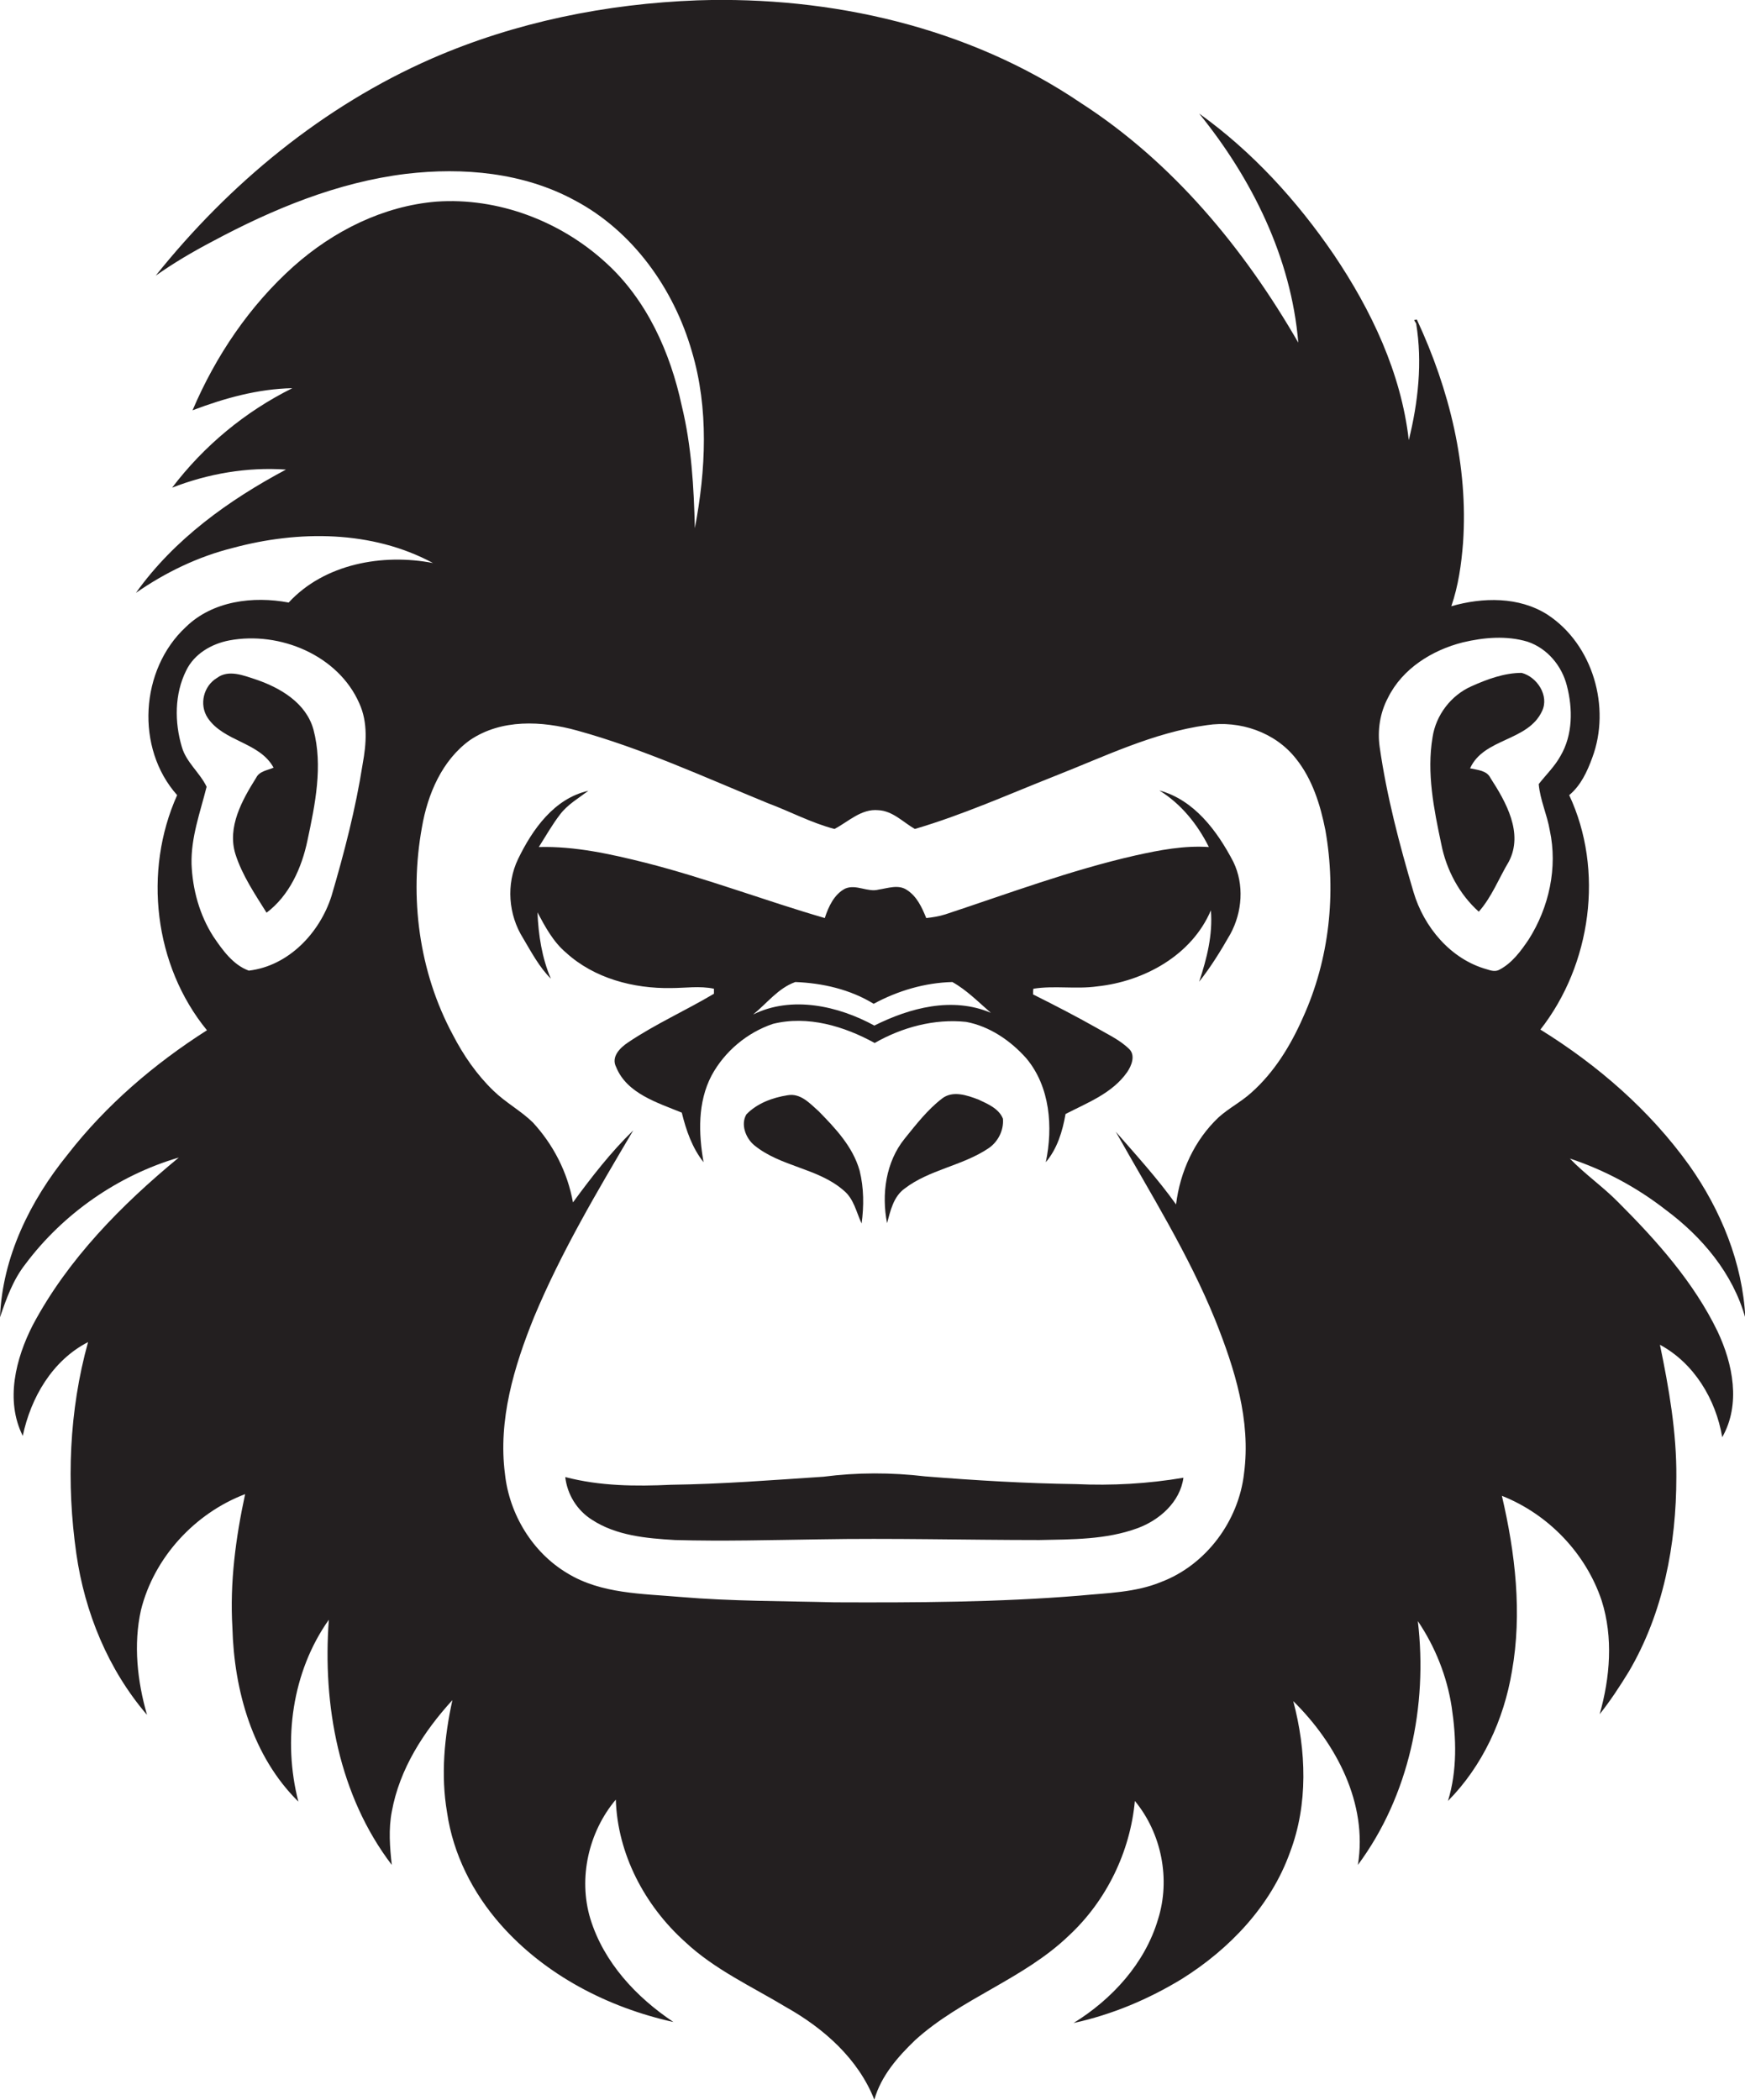 <?xml version="1.0" encoding="utf-8"?>
<!-- Generator: Adobe Illustrator 19.2.0, SVG Export Plug-In . SVG Version: 6.00 Build 0)  -->
<svg version="1.1" id="Layer_1" xmlns="http://www.w3.org/2000/svg" xmlns:xlink="http://www.w3.org/1999/xlink" x="0px" y="0px"
	 viewBox="0 0 521.1 627" enable-background="new 0 0 521.1 627" xml:space="preserve">
<g>
	<path fill="#231F20" d="M483.3,359c-4.6-4.7-10-8.4-14.5-13.1c10.3,3.4,20,8.6,28.6,15.3c10.9,8.1,20.1,19,23.8,32.3
		c-0.8-16.4-7.3-32.2-16.7-45.5c-11.8-16.5-27.4-30-44.5-40.6c15.2-19.4,19.1-47.6,8.6-70c3.5-2.9,5.4-7.1,6.9-11.2
		c5.6-15,0.2-33.8-13.4-42.7c-8.5-5.4-19.3-5.2-28.7-2.5c2.1-6.1,3-12.5,3.5-18.9c1.6-23-4.1-45.9-13.8-66.7c-0.2,0-0.6,0.1-0.8,0.2
		l0.6,1c1.9,11.6,0.6,23.5-2.2,34.8c-2.3-20.1-11.2-38.8-22.4-55.4c-11-16.1-24.3-30.7-40.2-42.1c15.8,19.5,27.5,43.1,29.6,68.4
		c-16.2-28.1-37.5-53.9-65-71.6C289.3,8.1,248.2-1.2,208.3,0.1c-27.2,1-54.4,6.5-79.4,17.4C96.5,31.7,68.5,54.8,46.5,82.3
		c5.4-3.8,11-7.1,16.9-10.2c18.1-9.7,37.4-17.7,57.9-20.2c17-2,35-0.4,50.3,7.9c17.4,9.2,29.6,26.4,35,45.1
		c5.1,17.1,4.2,35.4,0.9,52.8c-0.3-12.3-1-24.6-3.9-36.5c-3.4-15.9-10.4-31.6-22.6-42.7c-13.6-12.5-32.3-19.6-50.7-18.3
		c-15.9,1.3-30.8,8.8-42.6,19.3c-13.2,11.8-23.3,26.8-30.2,43c9.5-3.6,19.5-6.4,29.8-6.6c-14.1,7-26.4,17.2-35.9,29.7
		c10.8-4.2,22.4-6.2,34-5.4c-17.1,9.1-33.4,20.8-44.8,36.8c8.8-6.1,18.5-10.8,28.9-13.4c19.6-5.3,41.6-5.3,59.8,4.5
		c-15-2.9-32.4,0.2-43.1,11.8c-10.6-2-22.7-0.5-30.7,7.3c-13.7,12.7-15.1,36.2-2.6,50.2c-10.2,22.7-6.9,50.9,8.9,70.2
		c-15.7,10-30.1,22.3-41.6,37.1C9,358.5,0.7,375.3,0,393.3c1.9-5.6,3.9-11.2,7.6-15.9c11.3-15.1,27.7-26.5,45.8-31.8
		c-17.1,14.1-33.1,30.3-43.6,50c-5.1,10-8.3,22.5-3,33.1c2.4-11.4,8.8-22.5,19.5-28c-5.7,20.5-6.5,42.2-3.5,63.2
		c2.5,17.5,9.5,34.6,21.1,48.1c-2.9-10.1-4.1-21-1.8-31.3c3.9-15.7,16.1-28.9,31.1-34.6c-2.8,13-4.6,26.4-3.8,39.8
		c0.5,18.8,6,38.5,19.7,52c-4.7-18.2-1.9-38.8,9.1-54.3c-1.9,25.5,3,52.5,18.8,73.2c-0.6-5.3-1-10.7,0-15.9
		c2.3-12.7,9.5-23.9,18.1-33.3c-2.4,10.9-3.5,22.4-1.6,33.5c1.8,12.5,7.7,24.1,16,33.5c13.3,15.1,32.1,24.8,51.6,29.1
		c-11.1-7.4-20.8-17.8-24.8-30.8c-3.7-12.2-0.5-26,7.6-35.6c0.5,16.2,8.6,31.6,20.6,42.4c8.8,8.3,20,13.4,30.3,19.6
		c11.2,6.3,21.5,15.4,26.3,27.6c2-7.1,7-12.8,12.2-17.8c13.8-12.5,32.4-18.2,45.9-31.2c11.2-10.4,18.3-25,19.7-40.2
		c8,9.7,10.7,23.4,6.9,35.4c-3.9,13.1-13.7,23.8-25.2,30.9c11.5-2.5,22.4-7.1,32.4-13.2c14.2-8.9,26.5-21.8,32.2-37.7
		c5.5-14.4,4.9-30.5,1-45.2c12.8,12.6,22.3,30.5,19.3,48.9c15.3-20.6,20.9-47.5,17.9-72.8c5.2,7.7,8.7,16.5,10.1,25.6
		c1.4,9.3,1.7,19-1.1,28.1c10.3-10.4,16.7-24.3,19.1-38.7c3.1-17.4,1-35.3-3-52.4c13.9,5.5,25.1,17.2,29.8,31.3
		c3.5,11,2.5,23-0.6,33.9c3.2-4,6-8.3,8.7-12.7c10.3-17.5,14.2-38,14.2-58.1c0.1-13.3-2.2-26.5-4.9-39.5
		c10.2,5.5,16.7,16.3,18.6,27.6c5.6-9.8,3.2-21.9-1.4-31.6C505.8,382.8,494.7,370.4,483.3,359z M108.3,228.1
		c-2.1,13.4-5.5,26.5-9.3,39.4c-3.5,11-12.8,20.9-24.7,22.3c-4.7-1.7-7.9-6.2-10.6-10.2c-4.1-6.4-6.2-14-6.5-21.6
		c-0.2-8,2.6-15.5,4.5-23.1c-2-4.2-6.1-7.3-7.4-11.9c-2.2-7.4-2.2-15.8,1.3-22.8c2.4-5,7.6-8,12.9-9c15-2.8,32.5,4.4,38.8,18.8
		C109.9,215.7,109.4,222.1,108.3,228.1z M389.1,303.8c-3.7,8.4-8.6,16.4-15.5,22.5c-3,2.7-6.7,4.6-9.7,7.3
		c-7.2,6.8-11.5,16.2-12.7,26c-5.5-7.7-11.8-14.6-18-21.7c10.4,18.5,21.7,36.5,29.7,56.2c5.8,14.5,10.7,30,8.6,45.8
		c-1.6,14.2-11.3,27.3-24.7,32.4c-7.7,3.2-16.2,3.3-24.4,4.1c-24.3,2-48.8,2.1-73.2,2c-15.3-0.4-30.7-0.3-46-1.6
		c-11.4-1-23.7-0.9-33.8-7.1c-10.4-6.2-17.3-17.6-18.6-29.6c-2.1-16.1,2.7-32.1,8.7-46.9c8.1-19.4,18.9-37.6,29.6-55.7
		c-6.7,6.5-12.5,14-18,21.5c-1.6-9-5.9-17.3-12-23.9c-3.6-3.5-8.1-5.9-11.7-9.4c-5-4.8-9-10.6-12.2-16.8c-10.1-18.8-13-41-9.2-61.9
		c1.7-9.9,6-20,14.3-26c9.4-6.4,21.5-5.8,32-2.9c19.6,5.4,38.2,14,57,21.7c6.7,2.5,13,5.9,19.9,7.7c4.2-2.2,8-6.1,13.1-5.6
		c4.3,0.2,7.4,3.6,10.9,5.6c14.3-4.2,27.9-10.3,41.8-15.8c14.8-5.8,29.4-13,45.4-15.2c9.8-1.5,20.4,2.1,26.6,10
		c4.9,6.1,7.3,13.8,8.8,21.4C399.1,266.7,397,286.4,389.1,303.8z M447.8,289.5c-1.2,0.7-2.6,0.3-3.8-0.1
		c-10.8-3-18.8-12.6-21.9-23.1c-4.2-14.2-8-28.6-10.1-43.3c-0.7-5,0.1-10.2,2.5-14.7c4.3-8.7,13.2-14.2,22.3-16.5
		c6.3-1.5,13.1-2.1,19.4-0.2c5.9,2,10.2,7.2,11.7,13.1c1.8,6.9,1.8,14.7-1.9,21c-1.7,3.1-4.3,5.6-6.5,8.4c0.4,4.7,2.5,9.1,3.3,13.8
		c2.4,11.1-0.2,23-6.3,32.6C454.2,283.9,451.6,287.5,447.8,289.5z"/>
	<path fill="#231F20" d="M76.5,202.9c-3.7-1.2-8.2-3.1-11.7-0.5c-4,2.4-5.4,7.9-2.8,11.9c4.8,7.2,15.5,7.2,19.7,14.9
		c-1.8,0.8-4.2,1-5.2,3c-4.2,6.7-8.7,14.7-6.2,22.8c2,6.3,5.8,11.9,9.3,17.5c6.8-5.1,10.5-13.4,12.2-21.5
		c2.3-10.8,4.7-22.3,1.8-33.2C91.4,209.9,83.8,205.4,76.5,202.9z"/>
	<path fill="#231F20" d="M454.4,200.9c-5.2,0-10.3,1.9-15,4c-6.1,2.7-10.6,8.6-11.6,15.2c-1.8,10.7,0.4,21.5,2.6,31.9
		c1.5,7.7,5.4,15,11.2,20.2c3.9-4.4,6-10,9-15c4.4-8.5-0.9-17.8-5.5-24.9c-1.1-2.3-3.9-2.4-6.1-2.9c4.1-9.1,17.3-8,21.5-17.1
		C462.7,207.7,459,202.1,454.4,200.9z"/>
	<path fill="#231F20" d="M346.2,236c6.5,4,11.4,10.1,14.8,16.9c-7.4-0.5-14.7,0.9-21.9,2.5c-19.4,4.4-38,11.4-56.8,17.6
		c-1.9,0.6-3.8,0.9-5.7,1.1c-1.3-3.2-2.8-6.5-5.8-8.4c-2.5-1.7-5.7-0.5-8.4-0.1c-3.3,0.9-6.7-1.7-10-0.3c-3.3,1.7-5,5.4-6.1,8.8
		c-17.9-5.2-35.4-11.9-53.5-16.5c-10.4-2.6-21.1-5-31.9-4.7c2.1-3.3,4-6.7,6.4-9.8c2.2-2.9,5.5-4.8,8.4-7
		c-10.2,2.3-16.7,11.5-21,20.4c-3.6,7.5-2.9,16.6,1.5,23.6c2.5,4.2,4.8,8.6,8.3,12.1c-2.7-6.3-3.7-13-4-19.8c2.3,4.3,4.7,8.8,8.5,12
		c8.4,7.7,20.2,10.8,31.4,10.6c4.2,0,8.6-0.7,12.8,0.2c0,0.4,0,1.1,0,1.5c-8.4,5-17.4,9-25.6,14.5c-2.4,1.6-5.2,4.3-3.6,7.4
		c3.2,7.9,12.3,10.6,19.6,13.6c1.3,5.3,3.1,10.5,6.5,14.8c-1.5-8.6-1.8-17.9,2.4-25.9c3.9-7.2,10.6-12.8,18.3-15.4
		c10.4-2.6,21.3,0.7,30.4,5.7c8.2-4.7,17.9-7.3,27.3-6.3c7,1.3,13.3,5.6,18,10.9c7.1,8.5,8,20.5,5.8,31c3.4-4,5-9.2,5.9-14.4
		c6.6-3.4,14-6.2,18.4-12.5c1.3-1.9,2.5-4.9,0.7-6.8c-2.8-2.8-6.4-4.4-9.8-6.4c-6.2-3.5-12.6-6.8-19-10c0-0.4,0-1.3,0.1-1.7
		c6.3-1,12.7,0.2,19.1-0.7c14-1.5,28.2-9.3,33.9-22.7c0.6,7.3-1.2,14.4-3.5,21.3c3.5-4.4,6.5-9.3,9.3-14.2
		c3.6-6.6,4.2-14.8,0.9-21.6C363.5,248.1,356.6,238.8,346.2,236z M261.1,306.2c-10.8-5.9-24.7-9-36.2-3.3c4.1-3.3,7.5-7.9,12.6-9.7
		c8.1,0.3,16.4,2.2,23.4,6.5c7.2-3.9,15.3-6.3,23.5-6.5c4.3,2.4,7.8,6,11.5,9.2C284.4,297.5,271.7,300.9,261.1,306.2z"/>
	<path fill="#231F20" d="M251.9,355.4c3.1,2.5,3.8,6.5,5.4,9.9c0.7-5.2,0.7-10.6-0.6-15.8c-2-7.1-7.2-12.6-12.2-17.7
		c-2.6-2.3-5.4-5.5-9.3-4.8c-4.5,0.7-9.1,2.4-12.3,5.7c-1.8,3-0.2,7.1,2.3,9.2C233.1,348.4,244.2,348.7,251.9,355.4z"/>
	<path fill="#231F20" d="M270.1,354.9c7.4-5.7,17.2-6.8,25-12c2.9-1.9,4.7-5.4,4.4-8.9c-1.2-3-4.5-4.4-7.3-5.7
		c-3.4-1.3-7.7-2.8-10.9-0.3c-4.3,3.3-7.7,7.7-11.1,11.9c-5.7,7-7,16.7-5.3,25.3C265.9,361.5,266.8,357.3,270.1,354.9z"/>
	<path fill="#231F20" d="M321.3,443.1c-15-0.2-30-1.1-45-2.3c-10.1-1.2-20.4-1.2-30.4,0.1c-15.1,1-30.3,2.2-45.5,2.4
		c-10.6,0.5-21.3,0.4-31.6-2.3c0.6,5.2,3.5,9.9,7.9,12.7c7.3,4.8,16.3,5.6,24.9,6.1c14.3,0.4,28.5,0,42.8-0.2c22-0.4,44,0.2,66,0.2
		c9.8-0.2,19.9-0.1,29.2-3.5c6.6-2.4,12.8-7.8,13.8-15.1C342.8,443,332,443.6,321.3,443.1z"/>
</g>
</svg>
